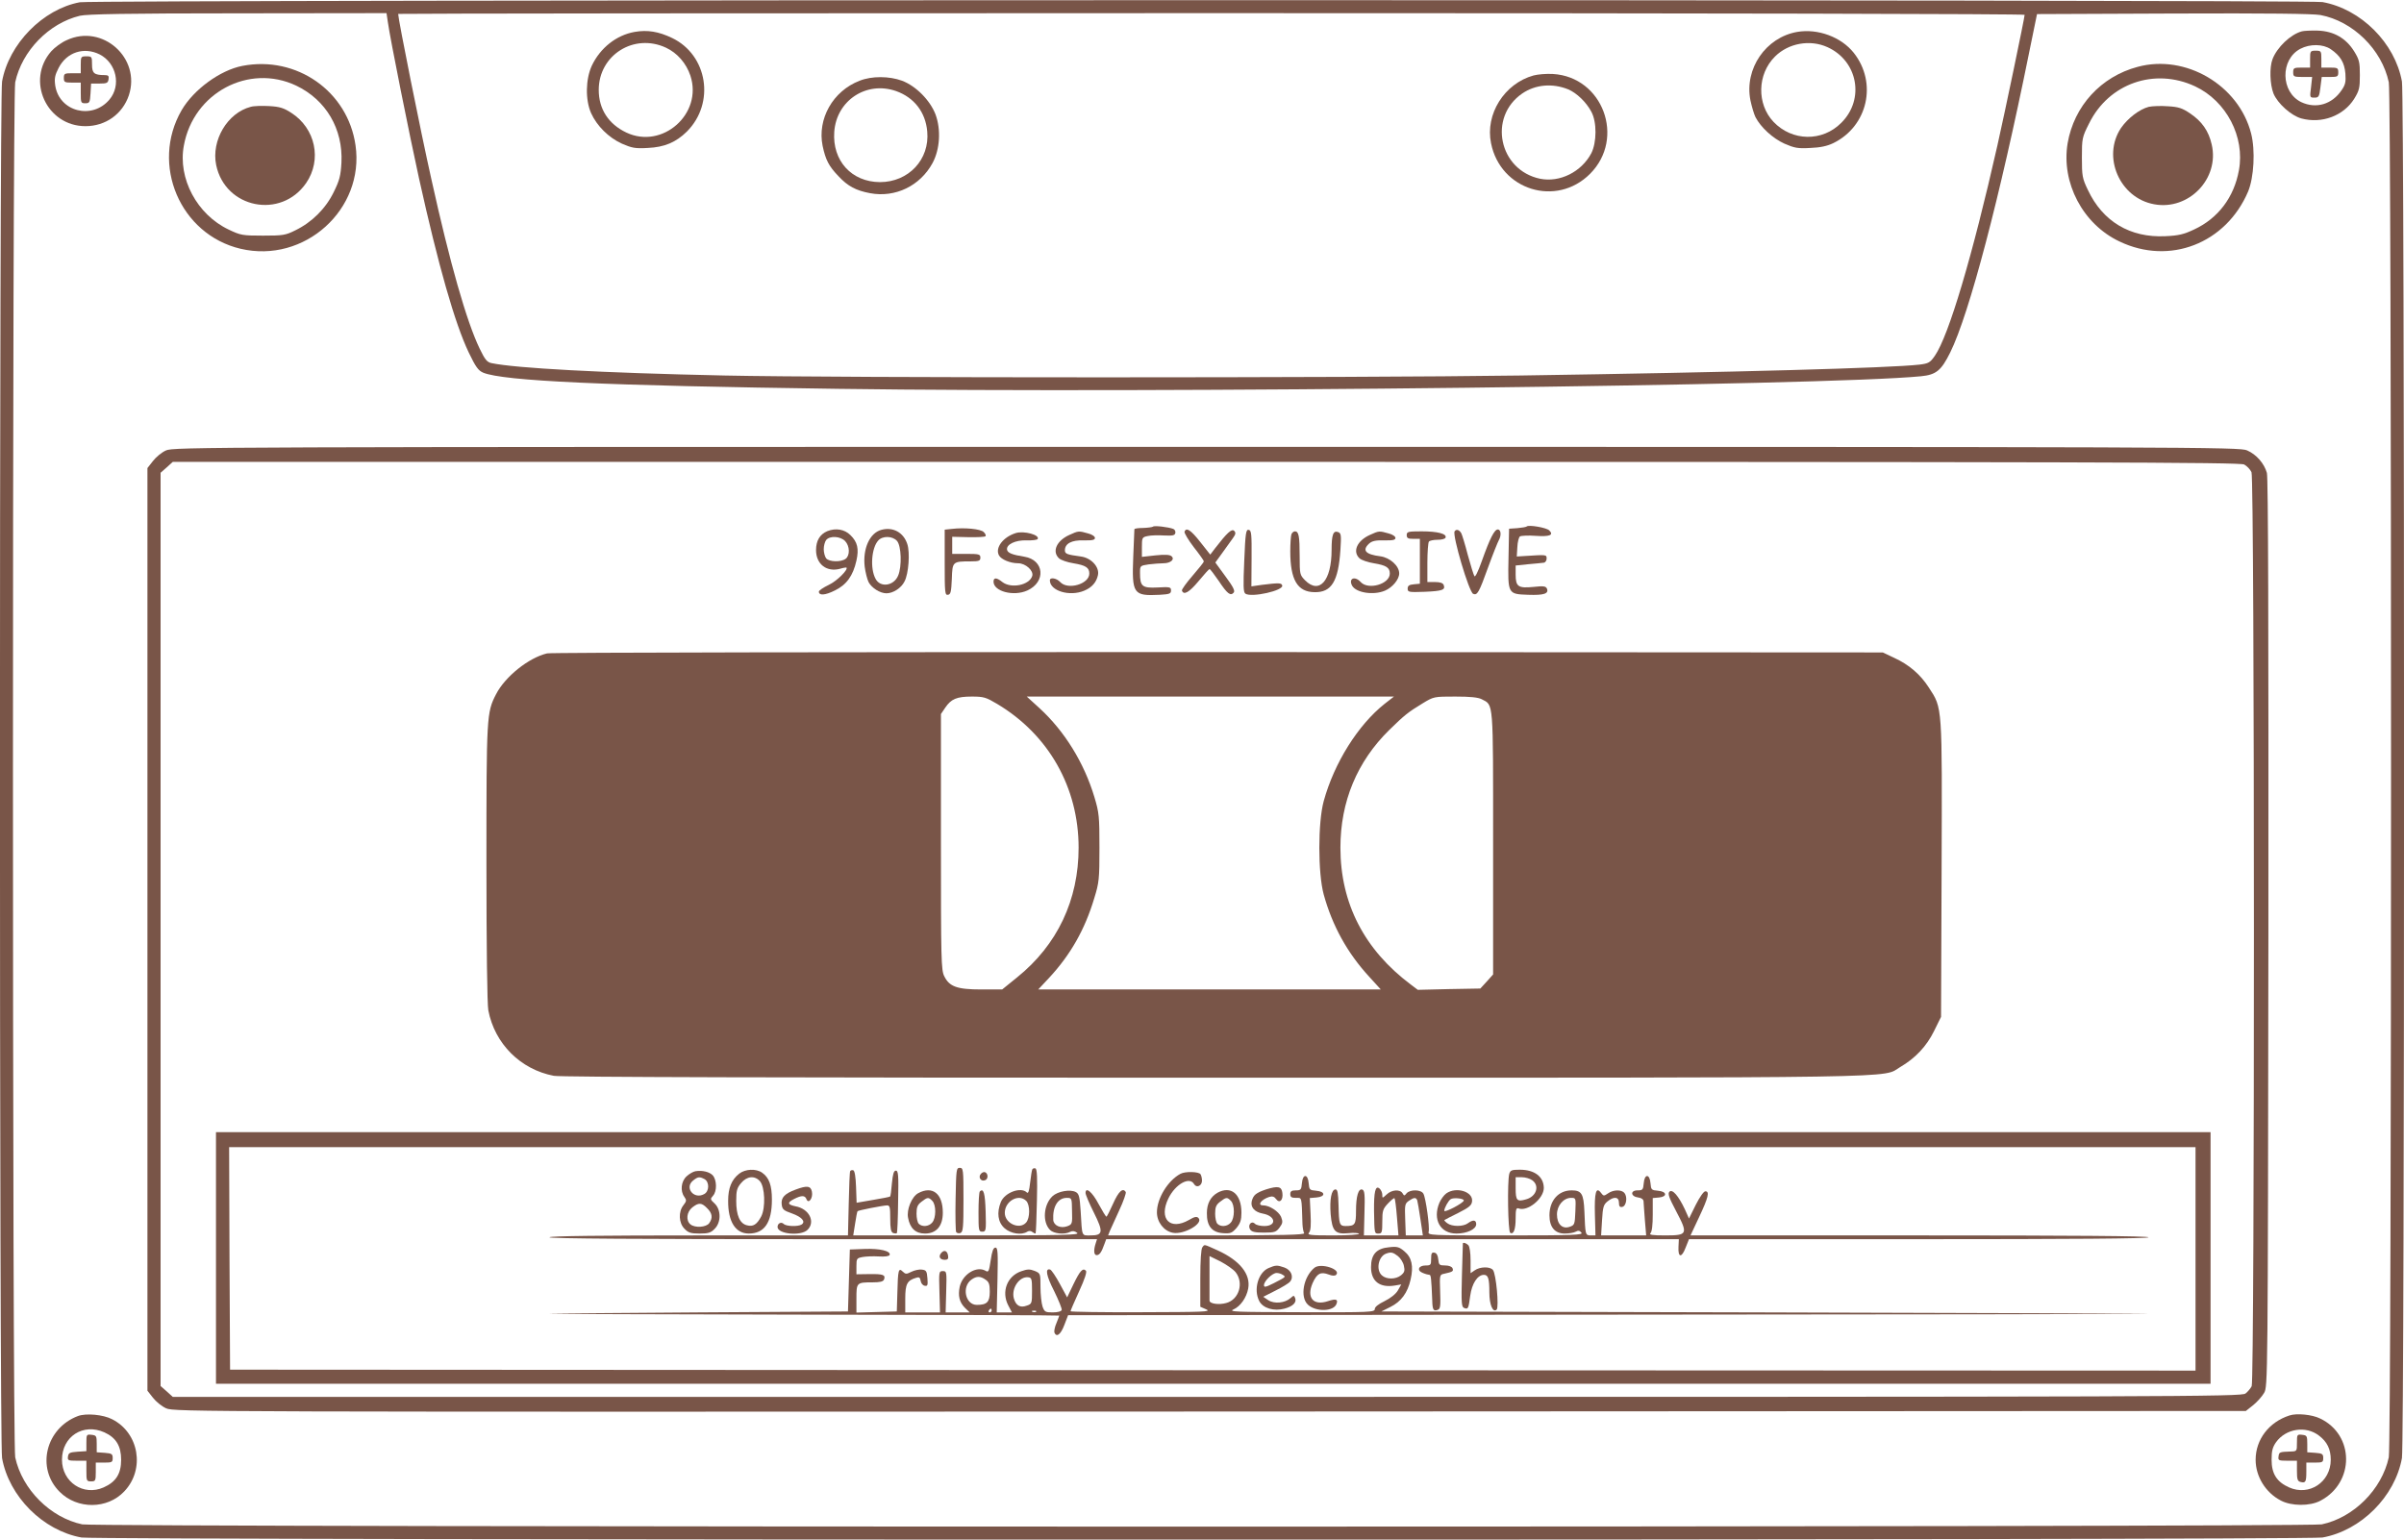 <?xml version="1.0" standalone="no"?>
<!DOCTYPE svg PUBLIC "-//W3C//DTD SVG 20010904//EN"
 "http://www.w3.org/TR/2001/REC-SVG-20010904/DTD/svg10.dtd">
<svg version="1.0" xmlns="http://www.w3.org/2000/svg"
 width="1280pt" height="820pt" viewBox="0 0 1280 820"
 preserveAspectRatio="xMidYMid meet">
<g transform="translate(0,820) scale(0.1,-0.1)"
fill="#795548" stroke="none">
<path d="M425 8188 c-197 -37 -378 -222 -414 -422 -15 -84 -15 -7248 0 -7332
37 -205 218 -386 423 -423 84 -15 11848 -15 11932 0 205 37 386 218 423 423
15 84 15 7248 0 7332 -37 205 -218 386 -423 423 -78 14 -11867 13 -11941 -1z
m1640 -105 c12 -88 116 -606 166 -833 103 -465 191 -773 265 -928 37 -77 51
-96 77 -107 108 -44 640 -69 1890 -86 1717 -24 5258 17 5765 67 81 8 108 30
156 127 101 204 264 825 419 1592 l43 210 724 3 c509 2 743 -1 785 -8 174 -33
327 -184 364 -358 16 -76 16 -7248 0 -7324 -37 -171 -187 -321 -357 -357 -76
-16 -11848 -16 -11924 0 -170 36 -320 186 -357 357 -16 76 -16 7248 0 7324 36
167 179 314 344 354 37 9 256 13 841 13 l792 1 7 -47z m8715 38 c0 -15 -104
-514 -145 -696 -133 -589 -259 -1013 -333 -1120 -25 -36 -33 -41 -82 -47 -157
-18 -983 -41 -2126 -58 -876 -13 -3633 -13 -4237 0 -655 14 -1112 39 -1240 66
-24 5 -35 19 -63 77 -70 145 -159 458 -257 902 -58 258 -177 854 -177 881 0 2
1949 4 4330 4 2706 0 4330 -4 4330 -9z"/>
<path d="M12256 8033 c-60 -16 -132 -85 -156 -148 -17 -44 -14 -134 5 -183 22
-53 94 -118 149 -133 109 -29 224 14 281 105 27 44 30 58 30 126 0 68 -3 82
-30 126 -44 71 -109 108 -194 111 -36 1 -75 -1 -85 -4z m154 -95 c51 -35 73
-71 78 -130 3 -44 0 -59 -20 -88 -51 -76 -136 -101 -215 -64 -110 53 -113 227
-5 284 51 27 121 26 162 -2z"/>
<path d="M12300 7885 l0 -45 -45 0 c-41 0 -45 -2 -45 -25 0 -23 3 -25 51 -25
l50 0 -6 -55 c-7 -54 -7 -55 18 -55 23 0 26 5 32 55 l7 55 44 0 c40 0 44 2 44
25 0 23 -4 25 -45 25 l-45 0 0 45 c0 43 -1 45 -30 45 -29 0 -30 -2 -30 -45z"/>
<path d="M355 7986 c-28 -12 -64 -39 -82 -59 -136 -155 -25 -399 182 -399 107
0 197 64 231 164 66 199 -141 383 -331 294z m176 -76 c89 -46 115 -165 52
-240 -92 -110 -268 -65 -289 75 -5 37 -2 54 18 93 43 84 135 114 219 72z"/>
<path d="M430 7855 l0 -45 -45 0 c-41 0 -45 -2 -45 -25 0 -23 4 -25 45 -25
l45 0 0 -55 c0 -52 1 -55 24 -55 23 0 25 4 28 53 l3 52 45 0 c39 0 45 3 48 23
3 17 -1 22 -20 22 -57 0 -68 10 -68 56 0 42 -1 44 -30 44 -29 0 -30 -2 -30
-45z"/>
<path d="M1290 7849 c-118 -23 -259 -126 -323 -236 -167 -289 -8 -662 314
-738 340 -80 661 210 612 551 -41 288 -314 479 -603 423z m287 -105 c159 -76
250 -231 241 -410 -4 -70 -10 -94 -41 -157 -43 -88 -116 -161 -205 -204 -52
-26 -66 -28 -172 -28 -109 0 -119 2 -182 32 -169 80 -272 273 -239 448 51 281
346 438 598 319z"/>
<path d="M1335 7631 c-124 -32 -211 -179 -184 -310 48 -231 345 -290 479 -96
85 124 50 291 -79 374 -40 26 -62 33 -118 36 -37 2 -82 1 -98 -4z"/>
<path d="M11382 7844 c-196 -52 -339 -209 -373 -407 -35 -210 81 -431 276
-523 267 -128 567 -11 685 266 31 75 39 219 16 309 -66 258 -349 424 -604 355z
m306 -104 c166 -78 266 -269 233 -447 -26 -144 -111 -256 -238 -315 -55 -26
-83 -33 -154 -36 -187 -9 -333 78 -412 246 -30 62 -32 75 -32 173 0 101 1 108
38 181 105 214 349 299 565 198z"/>
<path d="M11441 7631 c-50 -13 -112 -61 -148 -113 -102 -153 -7 -373 177 -406
184 -34 349 137 306 319 -16 71 -52 123 -115 165 -41 28 -62 35 -118 38 -37 3
-83 1 -102 -3z"/>
<path d="M884 5801 c-23 -10 -54 -36 -70 -57 l-29 -37 0 -2457 0 -2457 29 -37
c16 -21 48 -47 71 -57 42 -19 174 -19 5558 -17 l5515 3 39 31 c21 17 47 46 58
65 20 34 20 54 23 2448 1 1639 -1 2426 -8 2452 -14 50 -55 98 -105 120 -39 18
-225 19 -5540 19 -5350 0 -5501 -1 -5541 -19z m11065 -75 c15 -8 32 -26 39
-41 17 -36 17 -4836 1 -4868 -6 -12 -21 -30 -33 -39 -20 -17 -325 -18 -5528
-18 l-5508 0 -32 29 -33 29 0 2432 0 2432 33 29 32 29 5501 0 c4741 0 5504 -2
5528 -14z"/>
<path d="M6139 5395 c-4 -3 -27 -6 -53 -7 -25 0 -46 -3 -46 -7 0 -3 -3 -68 -6
-145 -8 -200 0 -211 141 -204 52 3 60 6 60 23 0 18 -5 20 -72 16 -82 -4 -93 6
-93 77 0 39 0 39 46 46 26 3 61 6 79 6 39 0 62 22 42 38 -9 8 -37 9 -85 4
l-72 -8 0 52 c0 50 1 53 31 59 16 4 56 5 87 3 46 -2 57 0 60 13 2 9 -3 19 -11
22 -26 10 -102 19 -108 12z"/>
<path d="M8129 5396 c-3 -3 -26 -7 -50 -9 l-44 -3 -3 -155 c-4 -194 -4 -193
105 -197 83 -3 110 6 100 32 -6 14 -17 16 -72 10 -81 -8 -95 1 -95 66 l0 48
68 7 c37 3 74 7 82 8 8 1 15 11 15 22 0 21 -1 21 -110 14 l-49 -3 3 49 c1 28
8 54 14 58 7 4 45 6 84 3 75 -5 97 4 72 29 -15 15 -110 31 -120 21z"/>
<path d="M4693 5378 c-62 -16 -100 -100 -89 -196 4 -30 13 -67 21 -83 17 -31
61 -59 95 -59 35 0 79 28 96 63 22 41 30 154 15 199 -20 62 -76 93 -138 76z
m83 -59 c23 -26 27 -136 6 -185 -23 -55 -95 -65 -120 -17 -30 55 -22 164 14
204 23 26 76 25 100 -2z"/>
<path d="M5068 5383 l-38 -4 0 -175 c0 -162 1 -175 18 -172 14 3 17 16 20 85
3 92 4 93 100 93 45 0 52 3 52 20 0 18 -7 20 -75 20 l-75 0 0 46 0 45 85 -2
c47 -1 89 1 92 5 4 4 0 13 -9 22 -16 17 -103 25 -170 17z"/>
<path d="M4405 5371 c-40 -17 -60 -51 -60 -101 0 -75 57 -119 129 -99 16 5 31
7 33 6 10 -11 -51 -72 -94 -92 -29 -14 -53 -30 -53 -36 0 -22 33 -20 85 6 62
30 97 78 115 159 14 63 6 99 -32 136 -31 31 -78 39 -123 21z m95 -53 c25 -27
26 -76 3 -94 -25 -19 -88 -17 -104 2 -7 9 -13 31 -13 49 0 18 6 40 13 49 20
24 76 20 101 -6z"/>
<path d="M6307 5368 c-2 -7 20 -44 49 -82 30 -38 54 -72 54 -76 0 -4 -27 -38
-60 -76 -33 -38 -58 -73 -57 -79 9 -27 38 -11 88 49 30 36 56 65 59 65 3 1 25
-28 49 -63 46 -69 63 -82 80 -62 8 9 -4 32 -44 86 l-54 74 37 51 c20 27 45 62
56 78 16 22 17 30 7 40 -13 12 -38 -11 -102 -94 l-25 -33 -53 67 c-51 65 -75
80 -84 55z"/>
<path d="M6625 5214 c-6 -136 -5 -168 6 -176 33 -22 206 17 196 44 -4 14 -19
14 -108 3 l-56 -8 1 149 c1 130 -1 149 -15 152 -15 3 -18 -17 -24 -164z"/>
<path d="M7745 5370 c-13 -21 77 -325 99 -333 22 -9 31 7 80 143 25 69 51 133
56 142 15 26 12 58 -5 58 -18 0 -42 -47 -85 -168 -21 -59 -36 -89 -40 -80 -4
7 -20 58 -35 113 -14 55 -30 106 -34 114 -10 19 -27 25 -36 11z"/>
<path d="M5409 5361 c-68 -21 -112 -79 -90 -119 12 -22 60 -42 102 -42 40 0
84 -40 75 -68 -16 -49 -112 -68 -159 -32 -31 25 -47 25 -47 2 0 -52 107 -80
180 -47 101 46 90 163 -16 180 -64 10 -89 20 -92 37 -5 28 44 52 104 50 29 -1
55 2 59 7 13 22 -73 45 -116 32z"/>
<path d="M5694 5351 c-69 -31 -94 -89 -55 -125 10 -9 44 -21 76 -26 66 -11 85
-23 85 -55 0 -56 -115 -89 -155 -45 -19 21 -55 27 -55 9 0 -56 105 -88 183
-55 41 17 65 45 73 83 9 43 -36 92 -91 99 -74 10 -85 14 -85 33 0 36 36 55
100 53 46 -1 60 2 60 13 0 8 -16 19 -37 24 -49 14 -51 14 -99 -8z"/>
<path d="M6876 5354 c-3 -9 -6 -49 -6 -90 0 -152 38 -217 129 -218 91 -2 127
58 138 225 5 78 4 89 -12 95 -26 10 -35 -13 -35 -95 0 -164 -65 -238 -141
-162 -28 29 -29 32 -29 129 0 107 -5 132 -25 132 -7 0 -16 -7 -19 -16z"/>
<path d="M7294 5351 c-69 -31 -94 -89 -55 -125 10 -9 44 -21 76 -26 66 -11 85
-23 85 -55 0 -56 -115 -89 -155 -45 -31 34 -66 20 -46 -19 21 -38 113 -53 175
-27 40 17 76 60 76 92 0 40 -49 84 -100 91 -80 10 -99 32 -60 68 16 14 35 18
80 17 46 -1 60 2 60 13 0 8 -16 19 -37 24 -49 14 -51 14 -99 -8z"/>
<path d="M7490 5350 c0 -16 7 -20 35 -20 l35 0 0 -119 0 -120 -32 -3 c-25 -2
-33 -8 -33 -23 0 -19 6 -20 90 -17 94 4 112 10 102 36 -4 11 -19 16 -47 16
l-40 0 0 103 c0 56 4 107 8 112 4 6 25 10 46 10 23 0 41 5 43 12 7 20 -42 33
-128 33 -72 0 -79 -2 -79 -20z"/>
<path d="M2913 4720 c-98 -23 -224 -124 -272 -218 -50 -97 -51 -115 -51 -898
0 -456 4 -752 10 -785 34 -178 171 -315 349 -349 36 -7 1203 -10 3520 -10
3782 0 3547 -3 3649 57 79 46 140 110 180 192 l37 75 3 785 c3 881 5 857 -68
969 -45 70 -105 122 -186 159 l-59 28 -3540 2 c-1947 0 -3555 -2 -3572 -7z
m2396 -269 c275 -164 434 -446 434 -766 0 -278 -113 -518 -328 -691 l-79 -64
-111 0 c-129 0 -170 15 -197 70 -17 32 -18 88 -18 716 l0 681 23 34 c31 46 61
59 141 59 64 0 76 -4 135 -39z m2063 0 c-141 -112 -268 -314 -324 -518 -31
-114 -31 -383 0 -497 46 -167 126 -312 243 -439 l61 -67 -912 0 -912 0 59 63
c112 121 189 255 239 422 26 84 28 102 28 270 0 167 -2 187 -27 270 -55 183
-159 351 -292 473 l-68 62 977 0 978 0 -50 -39z m517 25 c64 -34 61 5 61 -766
l0 -700 -34 -38 -34 -37 -167 -3 -166 -4 -37 28 c-247 185 -375 432 -375 729
0 246 89 459 260 627 81 79 99 94 178 142 59 36 61 36 173 36 79 0 121 -4 141
-14z"/>
<path d="M1150 1500 l0 -670 5310 0 5310 0 0 670 0 670 -5310 0 -5310 0 0
-670z m10540 -5 l0 -595 -5232 2 -5233 3 -3 593 -2 592 5235 0 5235 0 0 -595z"/>
<path d="M5088 1814 c-2 -91 0 -171 3 -176 4 -6 14 -8 23 -5 14 6 16 30 16
177 0 162 -1 170 -20 170 -18 0 -19 -9 -22 -166z"/>
<path d="M5497 1973 c-3 -4 -8 -37 -12 -71 -5 -46 -10 -61 -18 -53 -31 31
-117 0 -138 -51 -23 -57 -16 -108 20 -140 33 -29 90 -38 121 -18 9 5 19 5 27
-2 8 -6 15 -9 17 -7 2 2 5 80 7 173 3 122 1 170 -8 173 -6 2 -13 0 -16 -4z
m-33 -169 c21 -21 21 -92 -1 -116 -35 -39 -113 -4 -113 52 0 63 74 104 114 64z"/>
<path d="M3703 1962 c-12 -2 -33 -14 -47 -27 -30 -27 -35 -79 -12 -110 12 -17
12 -22 -5 -44 -28 -35 -25 -96 6 -126 20 -21 34 -25 80 -25 46 0 60 4 80 25
35 34 35 102 0 135 -24 22 -24 24 -8 42 21 24 20 83 -2 108 -17 18 -54 28 -92
22z m48 -42 c27 -15 26 -66 -2 -80 -54 -30 -106 34 -59 72 26 21 34 22 61 8z
m14 -155 c28 -27 31 -52 11 -80 -16 -22 -76 -26 -100 -6 -25 21 -20 66 10 90
34 27 50 26 79 -4z"/>
<path d="M3936 1949 c-41 -32 -59 -77 -59 -144 -1 -112 39 -175 110 -175 83 0
123 58 123 181 0 76 -15 117 -52 143 -32 23 -90 20 -122 -5z m110 -40 c27 -30
31 -142 7 -188 -23 -43 -43 -56 -76 -47 -38 9 -57 53 -57 130 0 55 4 69 26 95
31 37 72 41 100 10z"/>
<path d="M4527 1963 c-3 -4 -6 -83 -8 -175 l-4 -168 -792 0 c-517 0 -794 -3
-798 -10 -4 -7 483 -10 1455 -10 l1461 0 -7 -22 c-12 -37 -10 -63 5 -63 15 0
26 15 41 58 l10 27 1524 0 1525 0 -2 -41 c-3 -58 17 -60 38 -4 l18 45 1223 0
c809 0 1224 3 1224 10 0 7 -413 10 -1220 10 l-1219 0 46 98 c49 104 57 137 33
137 -9 0 -30 -31 -51 -72 l-36 -73 -22 49 c-34 72 -66 109 -82 94 -10 -10 -3
-31 35 -103 65 -123 62 -130 -57 -130 -71 0 -88 3 -79 12 8 8 12 45 12 99 l0
88 33 3 c46 4 43 32 -5 36 -35 3 -37 5 -40 40 -4 51 -32 51 -36 0 -3 -35 -6
-38 -33 -38 -40 0 -37 -33 4 -38 17 -2 27 -10 28 -20 0 -9 4 -54 7 -99 l7 -83
-120 0 -120 0 5 81 c4 70 8 83 29 100 34 28 61 25 61 -7 0 -19 5 -25 18 -22
21 4 29 53 11 74 -15 19 -59 18 -87 -2 -22 -15 -24 -15 -37 2 -27 37 -36 3
-33 -115 l3 -111 -25 0 c-29 0 -29 2 -34 129 -4 93 -15 111 -68 111 -70 0
-118 -54 -118 -133 0 -63 29 -97 81 -97 22 0 49 4 59 10 13 7 21 6 30 -5 11
-13 -37 -15 -403 -15 -410 0 -415 0 -410 20 6 24 -15 178 -28 202 -12 23 -71
24 -90 2 -11 -14 -13 -14 -21 0 -13 23 -58 20 -85 -6 -23 -21 -23 -21 -23 -1
0 11 -7 26 -15 33 -22 18 -30 -18 -29 -120 2 -122 2 -120 24 -120 18 0 20 7
20 64 0 57 3 67 30 96 17 18 33 31 35 28 3 -3 9 -48 13 -101 l8 -97 -92 0 -92
0 3 119 c3 98 1 120 -11 125 -21 8 -34 -34 -34 -114 0 -72 -5 -80 -56 -80 -32
0 -35 10 -37 111 -2 65 -5 84 -16 84 -22 0 -32 -53 -26 -132 8 -91 24 -108 95
-101 28 3 53 1 56 -3 3 -5 -59 -9 -137 -9 -125 0 -140 2 -129 15 9 10 11 41 8
100 l-4 84 35 3 c50 4 49 32 -1 36 -35 3 -37 5 -40 40 -4 51 -32 51 -36 0 -3
-35 -6 -38 -33 -38 -22 0 -29 -5 -29 -20 0 -16 7 -20 30 -20 33 0 30 11 35
-141 1 -19 5 -41 9 -47 5 -9 -120 -12 -518 -12 l-526 0 9 23 c5 12 28 62 50
110 23 49 38 93 35 98 -15 25 -38 4 -67 -61 -17 -38 -33 -70 -36 -70 -3 0 -22
31 -42 68 -33 63 -69 93 -69 58 0 -9 20 -56 44 -104 52 -104 49 -122 -17 -122
-49 0 -45 -10 -53 128 -5 79 -9 94 -26 103 -30 16 -96 4 -124 -22 -48 -45 -55
-138 -13 -180 20 -20 78 -26 107 -10 12 6 24 5 37 -5 16 -12 -63 -14 -586 -14
l-606 0 10 63 c5 34 11 64 13 66 5 5 133 30 157 31 15 0 17 -10 17 -70 0 -54
4 -72 15 -77 9 -3 18 -3 20 -1 3 2 6 78 7 169 3 140 1 164 -12 164 -11 0 -16
-17 -21 -67 -3 -38 -7 -69 -10 -71 -2 -2 -43 -10 -91 -18 l-87 -15 -3 85 c-2
53 -7 86 -15 88 -6 2 -13 0 -16 -4z m1181 -213 c2 -68 1 -71 -25 -81 -36 -13
-72 3 -75 33 -4 71 24 118 72 118 27 0 27 -1 28 -70z m1838 57 c2 -7 10 -52
17 -100 l13 -87 -45 0 -46 0 -3 84 c-3 78 -2 85 19 100 28 19 38 20 45 3z
m842 -59 c-3 -69 -4 -73 -30 -82 -39 -14 -68 14 -68 66 0 47 35 88 75 88 26 0
26 0 23 -72z"/>
<path d="M8036 1948 c-11 -42 -7 -306 5 -314 18 -11 29 17 29 78 0 46 3 56 15
52 48 -19 135 52 135 109 -1 60 -49 97 -128 97 -43 0 -50 -3 -56 -22z m122
-34 c41 -29 23 -87 -33 -102 -48 -14 -55 -6 -55 59 l0 59 33 0 c18 0 43 -7 55
-16z"/>
<path d="M5222 1947 c-15 -17 1 -42 23 -33 18 6 17 37 -1 43 -6 2 -16 -2 -22
-10z"/>
<path d="M6285 1948 c-67 -36 -125 -131 -125 -205 0 -52 37 -100 85 -109 59
-11 165 50 136 79 -9 9 -21 7 -51 -11 -100 -57 -162 6 -109 115 37 76 113 119
137 76 13 -22 42 -9 42 19 0 13 -4 28 -8 34 -9 14 -82 16 -107 2z"/>
<path d="M4236 1864 c-57 -21 -78 -42 -74 -78 3 -27 9 -33 55 -49 53 -19 74
-44 51 -59 -19 -12 -82 -10 -95 3 -13 13 -33 4 -33 -16 0 -38 125 -50 160 -15
43 43 8 112 -64 125 -44 9 -46 20 -6 40 38 19 56 19 64 -2 11 -28 36 6 29 40
-6 31 -26 34 -87 11z"/>
<path d="M6741 1865 c-53 -18 -67 -29 -76 -62 -8 -33 15 -59 60 -67 68 -13 74
-66 7 -66 -21 0 -43 5 -50 12 -19 19 -40 -7 -26 -30 9 -13 25 -17 74 -17 57 0
65 3 83 27 17 23 18 31 8 57 -13 29 -62 61 -95 61 -34 0 -11 31 32 45 17 5 27
2 37 -12 18 -24 38 -5 33 33 -4 35 -23 39 -87 19z"/>
<path d="M4889 1845 c-34 -18 -63 -88 -54 -131 10 -56 40 -84 90 -84 61 0 95
40 95 111 0 102 -55 145 -131 104z m75 -41 c21 -21 21 -92 -1 -116 -18 -21
-53 -24 -71 -6 -7 7 -12 31 -12 54 0 34 5 47 26 63 32 25 38 26 58 5z"/>
<path d="M5217 1854 c-4 -4 -7 -54 -7 -111 0 -97 1 -103 20 -103 20 0 21 5 18
107 -3 98 -11 127 -31 107z"/>
<path d="M6482 1847 c-36 -21 -56 -57 -56 -108 -1 -69 27 -103 86 -107 40 -3
48 1 72 28 20 25 26 42 26 81 0 100 -56 146 -128 106z m72 -43 c21 -21 21 -92
-1 -116 -18 -21 -53 -24 -71 -6 -7 7 -12 31 -12 54 0 34 5 47 26 63 32 25 38
26 58 5z"/>
<path d="M7701 1844 c-13 -9 -29 -32 -37 -50 -37 -89 4 -164 91 -164 56 0 105
23 105 50 0 23 -17 25 -44 5 -25 -19 -85 -19 -110 0 -11 8 -18 16 -15 17 2 2
36 19 74 38 57 29 71 40 73 62 6 51 -84 79 -137 42z m93 -38 c-2 -14 -104 -67
-104 -55 0 15 21 53 34 62 15 10 71 4 70 -7z"/>
<path d="M7789 1578 c0 -2 -2 -78 -5 -171 -4 -146 -2 -168 11 -173 22 -9 24
-5 33 64 9 66 39 112 73 112 23 0 29 -20 29 -94 0 -65 19 -110 39 -91 13 13
-3 191 -20 211 -15 19 -69 18 -97 -2 l-22 -15 0 68 c0 40 -5 74 -12 81 -11 11
-27 16 -29 10z"/>
<path d="M6402 1557 c-7 -8 -11 -71 -11 -165 l0 -152 32 -14 c28 -13 -13 -14
-345 -15 -208 -1 -378 2 -378 5 0 4 21 52 46 107 30 65 42 103 36 109 -17 17
-32 -1 -67 -73 l-33 -69 -39 72 c-21 39 -44 73 -51 76 -29 9 -21 -33 21 -115
24 -49 42 -94 40 -100 -3 -8 -22 -13 -48 -13 -39 0 -44 3 -54 31 -6 18 -11 65
-11 104 0 72 0 73 -31 86 -26 10 -38 10 -72 -2 -75 -26 -106 -109 -69 -181
l20 -38 -40 0 -41 0 4 173 c3 147 2 172 -11 172 -11 0 -18 -19 -25 -67 -9 -61
-12 -66 -28 -56 -48 27 -122 -19 -137 -85 -10 -48 -2 -82 27 -112 l26 -25 -64
0 -64 0 3 110 c3 106 3 110 -18 110 -21 0 -21 -4 -18 -110 l3 -110 -92 0 -93
0 0 73 c0 78 10 97 57 111 17 6 22 2 25 -16 2 -13 11 -24 21 -26 16 -3 18 2
15 40 -3 38 -6 43 -30 46 -15 2 -40 -4 -56 -12 -26 -13 -30 -13 -45 1 -23 23
-26 9 -29 -112 l-3 -100 -107 -3 -108 -3 0 75 c0 85 1 86 86 86 40 0 56 4 61
15 9 25 -4 30 -78 29 l-69 -1 0 43 c0 41 2 43 33 49 17 3 56 5 86 3 33 -2 55
1 58 8 7 21 -53 35 -133 32 l-79 -3 -5 -165 -5 -165 -800 -5 c-440 -3 -795 -6
-790 -7 6 -2 619 -3 1363 -5 743 -1 1352 -3 1352 -5 0 -2 -7 -20 -15 -40 -9
-20 -13 -43 -11 -50 11 -28 34 -11 53 40 l20 52 2869 3 c1578 1 2874 3 2879 4
6 2 -910 5 -2035 8 l-2045 5 48 24 c57 28 92 75 108 147 16 70 6 117 -33 149
-28 24 -39 27 -82 22 -67 -6 -96 -38 -96 -106 0 -75 46 -111 126 -98 l35 6
-18 -32 c-12 -20 -39 -41 -71 -57 -33 -16 -52 -31 -52 -42 0 -17 -25 -18 -392
-17 -350 1 -389 2 -360 15 36 16 69 62 78 111 14 76 -44 149 -162 203 -78 35
-69 33 -82 17z m1041 -47 c14 -11 29 -35 32 -52 6 -26 3 -35 -15 -50 -28 -23
-78 -23 -102 -1 -33 29 -19 101 22 116 27 10 37 7 63 -13z m-864 -86 c45 -57
18 -146 -50 -164 -39 -11 -89 -4 -89 13 0 4 0 59 0 122 l0 115 59 -29 c32 -17
68 -42 80 -57z m-1331 -40 c18 -12 22 -25 22 -64 0 -55 -15 -70 -69 -70 -61 0
-82 97 -28 135 27 19 47 19 75 -1z m247 -59 c0 -67 -1 -70 -28 -79 -35 -13
-58 0 -69 39 -14 54 30 118 77 112 18 -2 20 -9 20 -72z m-215 -105 c0 -5 -5
-10 -11 -10 -5 0 -7 5 -4 10 3 6 8 10 11 10 2 0 4 -4 4 -10z m237 -6 c-3 -3
-12 -4 -19 -1 -8 3 -5 6 6 6 11 1 17 -2 13 -5z"/>
<path d="M5011 1526 c-16 -19 -6 -36 20 -36 15 0 20 6 17 22 -4 27 -21 33 -37
14z"/>
<path d="M7620 1496 c0 -33 -2 -36 -29 -36 -39 0 -49 -27 -15 -40 14 -6 30
-10 35 -10 8 0 10 -17 15 -138 1 -49 7 -57 30 -48 13 5 15 20 12 97 -3 89 -3
90 22 95 45 10 50 13 44 29 -4 9 -19 15 -39 15 -31 0 -34 3 -37 32 -2 22 -9
34 -20 36 -15 3 -18 -4 -18 -32z"/>
<path d="M6754 1446 c-55 -24 -81 -115 -49 -176 20 -38 78 -55 134 -40 45 12
66 33 57 56 -6 16 -8 15 -25 0 -29 -26 -86 -32 -118 -11 l-27 18 65 33 c36 18
71 39 78 48 21 25 6 62 -30 75 -40 14 -47 13 -85 -3z m76 -36 c18 -11 17 -11
-47 -44 -44 -22 -53 -24 -53 -11 0 22 45 65 67 65 10 0 25 -4 33 -10z"/>
<path d="M6999 1448 c-59 -48 -79 -156 -35 -197 42 -39 137 -37 152 4 10 25
-3 29 -45 15 -78 -26 -116 18 -82 96 23 51 42 62 85 46 20 -8 34 -8 40 -2 29
29 -81 65 -115 38z"/>
<path d="M415 658 c-172 -65 -224 -278 -97 -404 94 -94 254 -93 344 3 111 117
79 311 -65 384 -48 25 -139 33 -182 17z m141 -87 c62 -28 89 -73 89 -146 0
-75 -28 -118 -93 -147 -107 -48 -222 28 -222 147 0 124 113 197 226 146z"/>
<path d="M460 516 l0 -45 -47 -3 c-41 -3 -48 -6 -51 -25 -3 -21 0 -23 47 -23
l51 0 0 -55 c0 -52 1 -55 25 -55 23 0 25 3 25 50 l0 50 45 0 c41 0 45 2 45 24
0 22 -5 25 -42 28 l-43 3 0 45 c0 42 -2 45 -27 48 -27 3 -28 2 -28 -42z"/>
<path d="M12190 661 c-109 -35 -180 -128 -180 -236 0 -89 53 -175 134 -217 56
-30 155 -31 211 -1 183 96 182 351 -2 438 -42 21 -125 29 -163 16z m157 -107
c44 -33 63 -73 63 -129 0 -119 -115 -195 -222 -147 -65 29 -93 72 -93 147 0
47 5 67 24 94 52 72 158 89 228 35z"/>
<path d="M12230 516 c0 -46 0 -46 -35 -47 -58 -2 -60 -3 -63 -26 -3 -21 0 -23
47 -23 l51 0 0 -54 c0 -45 3 -55 19 -59 27 -7 31 0 31 55 l0 48 45 0 c41 0 45
2 45 24 0 22 -5 25 -42 28 l-43 3 0 45 c0 42 -2 45 -27 48 -27 3 -28 2 -28
-42z"/>
<path d="M3379 8030 c-97 -17 -183 -85 -228 -180 -33 -72 -35 -181 -4 -252 31
-69 94 -131 164 -163 53 -23 71 -27 138 -23 89 4 150 30 208 87 152 152 111
408 -79 499 -71 34 -131 44 -199 32z m167 -84 c60 -28 108 -83 130 -149 67
-203 -149 -394 -341 -303 -95 45 -147 125 -147 227 0 186 188 304 358 225z"/>
<path d="M9569 8030 c-167 -29 -282 -196 -249 -364 7 -33 19 -74 27 -90 28
-54 92 -113 154 -141 53 -23 71 -27 138 -23 53 2 90 10 123 26 183 90 235 321
108 481 -67 84 -191 130 -301 111z m161 -81 c162 -73 200 -278 74 -403 -101
-102 -262 -99 -361 5 -90 95 -87 254 8 348 71 71 186 92 279 50z"/>
<path d="M8165 7798 c-155 -43 -258 -206 -226 -361 50 -250 348 -342 527 -163
190 190 68 517 -198 532 -35 2 -81 -2 -103 -8z m185 -74 c45 -19 96 -68 123
-119 30 -55 29 -163 0 -221 -53 -100 -168 -157 -273 -136 -219 46 -278 328
-95 454 70 48 161 56 245 22z"/>
<path d="M4577 7770 c-143 -55 -226 -204 -197 -347 16 -75 33 -108 84 -161 50
-54 94 -77 169 -91 134 -25 266 39 332 160 40 74 46 179 16 260 -29 75 -104
151 -178 179 -68 25 -161 26 -226 0z m194 -55 c96 -34 157 -112 166 -215 14
-149 -99 -270 -252 -270 -151 1 -254 114 -243 268 12 167 171 272 329 217z"/>
</g>
</svg>
